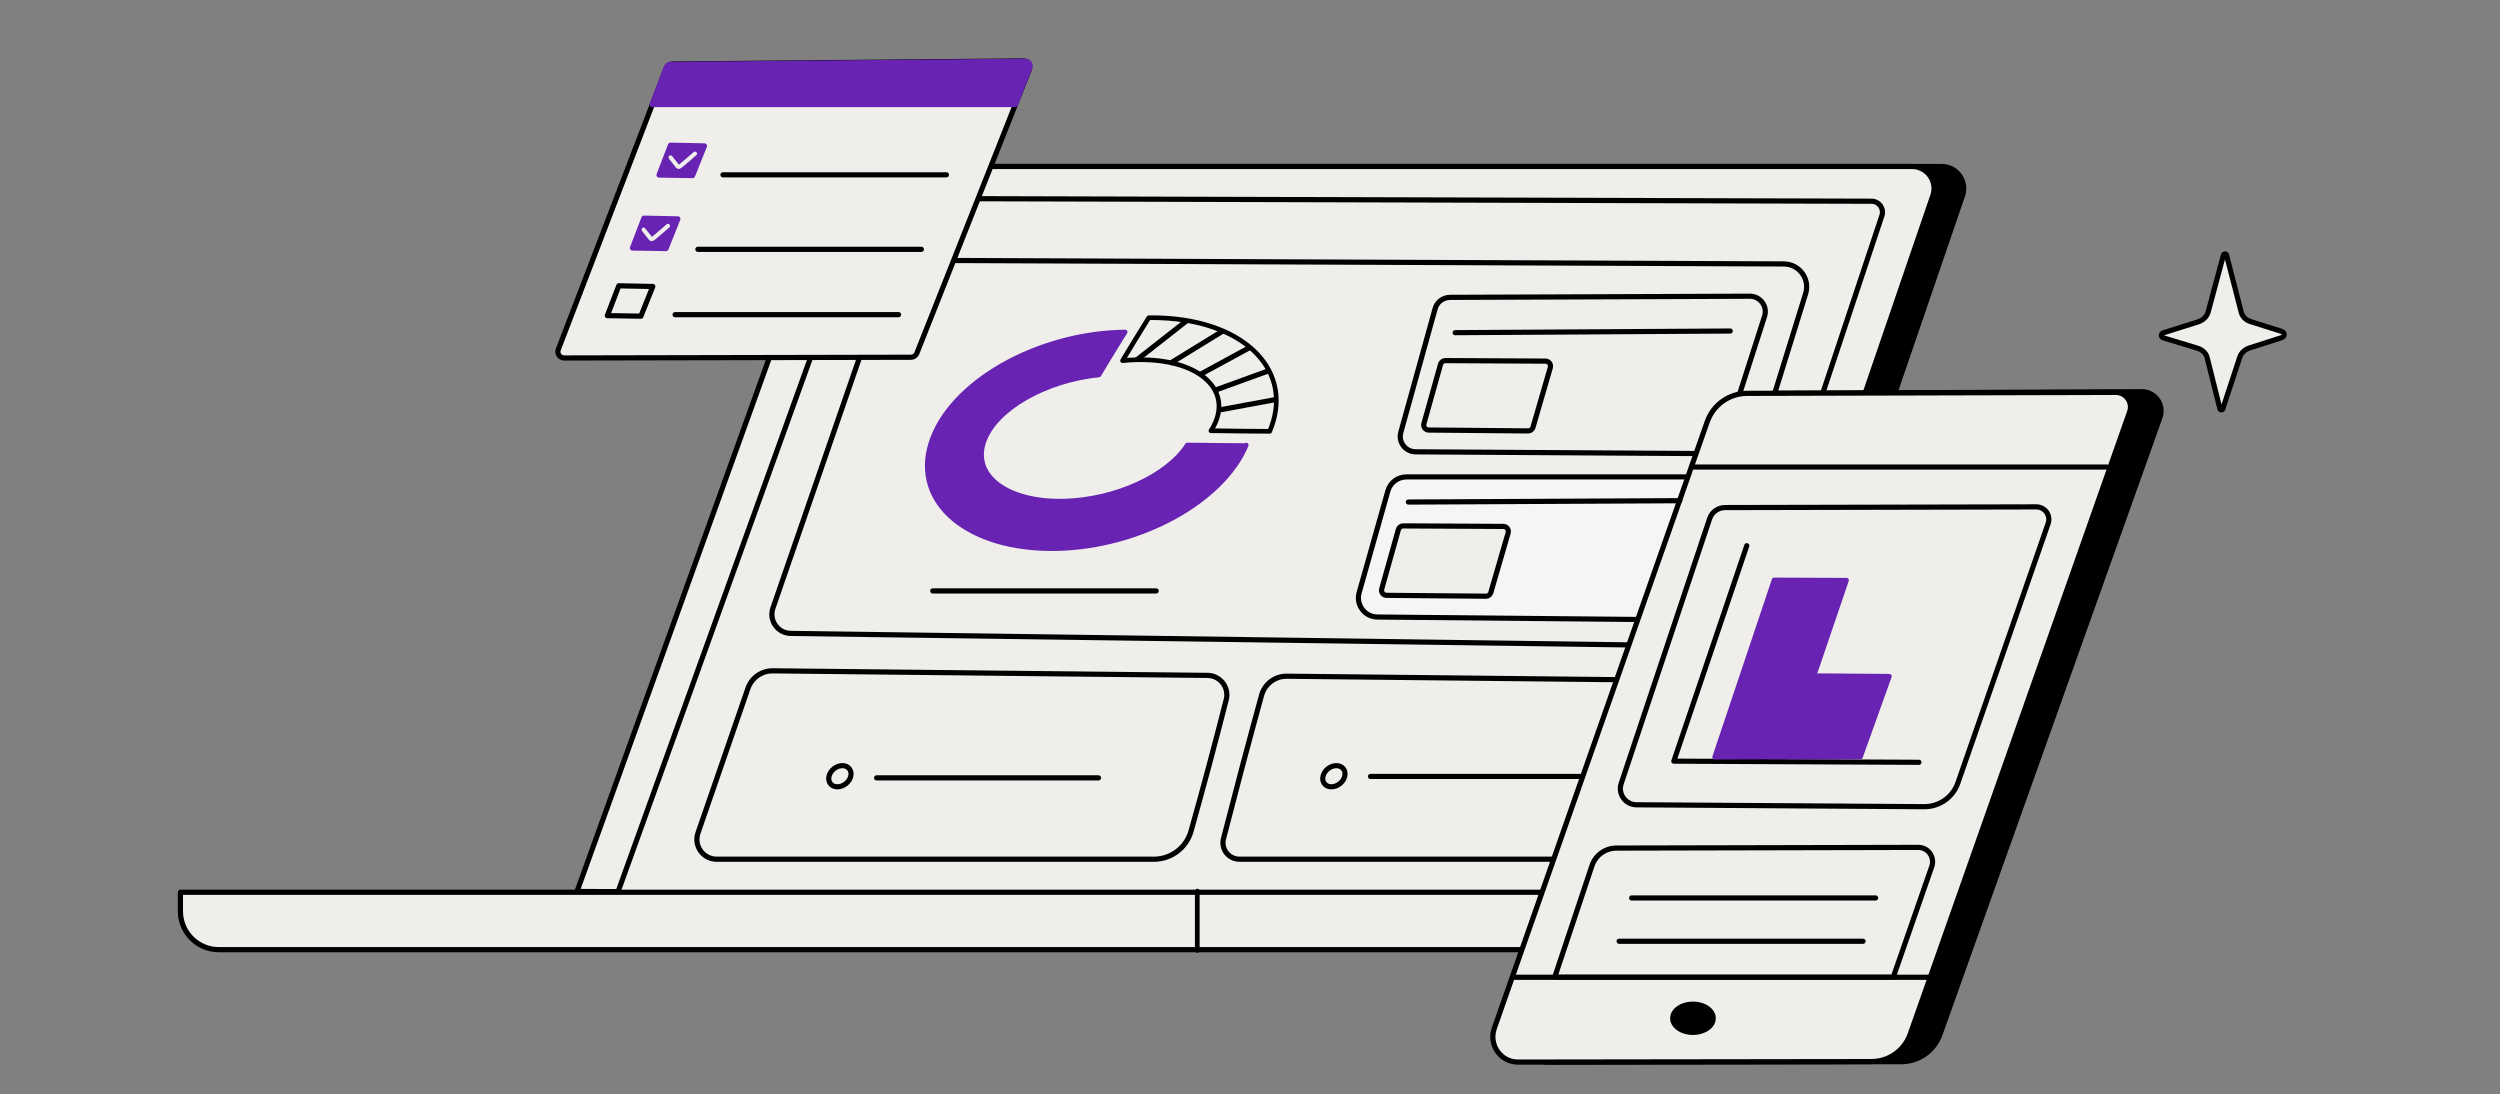 <?xml version="1.0" encoding="UTF-8"?>
<svg id="Layer_1" data-name="Layer 1" xmlns="http://www.w3.org/2000/svg" viewBox="0 0 724.29 317.06">
  <rect x="0" y="0" width="724.29" height="317.06" fill="#808080" stroke="none"/>
  <defs>
    <style>
      .cls-1, .cls-2, .cls-3, .cls-4, .cls-5, .cls-6, .cls-7, .cls-8, .cls-9, .cls-10, .cls-11 {
        stroke-linecap: round;
        stroke-linejoin: round;
      }

      .cls-1, .cls-2, .cls-12, .cls-5, .cls-6, .cls-7, .cls-8, .cls-9, .cls-10, .cls-11 {
        stroke: #000;
      }

      .cls-1, .cls-2, .cls-13 {
        fill: #efeeeb;
      }

      .cls-1, .cls-3 {
        stroke-width: 1.35px;
      }

      .cls-2, .cls-4, .cls-12, .cls-10 {
        stroke-width: 1.5px;
      }

      .cls-3, .cls-4 {
        fill: #6823b2;
        stroke: #6823b2;
      }

      .cls-12 {
        stroke-miterlimit: 10;
      }

      .cls-12, .cls-9, .cls-10, .cls-11 {
        fill: none;
      }

      .cls-5 {
        fill: #f6f5f3;
      }

      .cls-5, .cls-7, .cls-11 {
        stroke-width: 1.49px;
      }

      .cls-6 {
        stroke-width: 1.03px;
      }

      .cls-8 {
        stroke-width: 1.53px;
      }

      .cls-9 {
        stroke-width: 1.36px;
      }
    </style>
  </defs>
  <path class="cls-2" d="M645.05,73.88c1.45,5.61,2.88,11.15,4.29,16.63.32,1.24,1.34,2.24,2.72,2.67l9,2.84c.97.31.92,1.5-.08,1.82l-9.19,2.94c-1.4.45-2.47,1.44-2.87,2.65-1.67,5.06-3.32,10.08-4.96,15.07-.11.34-.7.35-.79,0-1.23-4.92-2.48-9.89-3.73-14.92-.31-1.24-1.36-2.26-2.78-2.69l-9.87-3c-.82-.25-.8-1.22.02-1.48l9.96-3.14c1.49-.47,2.6-1.55,2.96-2.86,1.47-5.47,2.96-10.98,4.45-16.54.11-.41.78-.41.89,0Z"/>
  <path class="cls-7" d="M498.88,260.06l-323.12-1.79L248.41,56.67c1.82-5.06,6.63-8.44,12.01-8.44h302.12c4.38,0,7.45,4.31,6.03,8.44l-69.69,203.39Z"/>
  <path class="cls-2" d="M490.29,260.06l-323.12-1.79L239.82,56.67c1.82-5.06,6.63-8.44,12.01-8.44h302.12c4.38,0,7.45,4.31,6.03,8.44l-69.69,203.39Z"/>
  <path class="cls-2" d="M477.35,266.2l-301.6,1.32L249.99,61.53c.88-2.43,3.18-4.04,5.76-4.04l286.47.81c2.16,0,3.68,2.12,3,4.17l-67.87,203.73Z"/>
  <path class="cls-2" d="M480.86,186.96l-251.77-3.45c-3.77-.05-6.39-3.78-5.16-7.34l32.24-93.28c1.55-4.48,5.78-7.48,10.52-7.46l250.12,1.04c4.46.02,7.64,4.34,6.31,8.61l-28.52,91.9c-1.86,6.01-7.46,10.07-13.75,9.99Z"/>
  <path class="cls-2" d="M349.85,195.67l-125.95-1.32c-3.25-.03-6.15,2.01-7.21,5.08l-14.47,41.88c-1.29,3.73,1.48,7.62,5.43,7.62h126.64c5.01,0,9.42-3.32,10.77-8.14,3.56-12.65,6.96-25.35,10.2-38.09.9-3.54-1.76-6.99-5.42-7.03Z"/>
  <path class="cls-2" d="M365.5,201.42c-3.8,13.82-7.47,27.68-11.04,41.56-.77,3.01,1.51,5.94,4.61,5.94h110.06l16.31-51.83-112.63-1.18c-3.41-.04-6.41,2.23-7.31,5.51Z"/>
  <path class="cls-2" d="M52.27,258.5h447.19v4.54c0,6.67-5.42,12.09-12.09,12.09H63.38c-6.13,0-11.11-4.98-11.11-11.11v-5.52h0Z"/>
  <line class="cls-9" x1="346.87" y1="258.17" x2="346.87" y2="275.35"/>
  <g>
    <path class="cls-3" d="M361.01,129.09c-4.67-.02-9.33-.06-14-.14-1.01-.02-2.01-.02-3.02-.02,0,0,0,0,0,0-5.68,8.88-20.78,15.87-35.68,16.25-16.31.42-26.8-7.23-23.24-17.31,3.34-9.46,17.8-17.67,33.3-19.25h0c2.4-4.04,4.87-8.04,7.34-12.02.09-.14.18-.28.26-.41-25.54.32-50.82,14.72-56.29,32.24-5.45,17.47,11.05,31.01,36.37,30.51,24.22-.48,48.22-13.68,55.01-29.99-.02.05-.04.1-.06.14Z"/>
    <path class="cls-1" d="M329.57,104.23c16.95-.32,26.95,7.93,22.55,18.18-.35.81-.78,1.61-1.29,2.39,1.01,0,2.01,0,3.02.02,4.67.08,9.33.12,14,.14.21-.49.4-.98.58-1.47,6.1-17.19-9.15-31.38-34.58-31.45-.34,0-.69.01-1.03.02-.09.14-.18.28-.26.41-2.47,3.99-4.94,7.98-7.34,12.02,1.45-.15,2.9-.24,4.36-.27Z"/>
    <line class="cls-10" x1="270.23" y1="171.2" x2="334.96" y2="171.2"/>
    <line class="cls-12" x1="329.35" y1="104.26" x2="343.75" y2="92.96"/>
    <line class="cls-12" x1="338.95" y1="105.31" x2="354.12" y2="95.99"/>
    <line class="cls-12" x1="347.62" y1="108.53" x2="362.12" y2="100.65"/>
    <line class="cls-12" x1="351.5" y1="113.24" x2="367.69" y2="107.37"/>
    <line class="cls-12" x1="352.83" y1="118.85" x2="369.34" y2="115.8"/>
  </g>
  <path class="cls-2" d="M420.06,86.15l86.9-.33c3.03-.01,5.19,2.94,4.26,5.83l-11.78,36.67c-.6,1.85-2.33,3.11-4.27,3.1l-85.06-.52c-2.94-.02-5.06-2.82-4.27-5.65l9.94-35.82c.53-1.93,2.28-3.26,4.28-3.27Z"/>
  <path class="cls-5" d="M407.43,138.17h82.62c3.7,0,6.36,3.57,5.31,7.12-3.01,10.09-6.01,20.19-9.02,30.28-.7,2.37-2.89,3.98-5.36,3.96-27.31-.26-54.63-.52-81.94-.77-3.65-.03-6.27-3.53-5.28-7.04,2.78-9.84,5.56-19.67,8.34-29.51.67-2.38,2.85-4.03,5.33-4.03Z"/>
  <path class="cls-8" d="M550.84,307.56l-102.5.14c-5.01,0-8.51-4.98-6.84-9.74l61.68-175.73c1.73-4.92,6.39-8.25,11.58-8.27l105.75-.46c3.84-.02,6.54,3.79,5.25,7.41l-63.73,178.76c-1.69,4.73-6.16,7.89-11.18,7.9Z"/>
  <path class="cls-2" d="M542.25,307.56l-102.49.14c-5.02,0-8.51-5.01-6.83-9.8l61.69-175.73c1.72-4.89,6.35-8.19,11.51-8.21l106.86-.28c2.92,0,4.97,2.88,4,5.64l-63.57,180.29c-1.68,4.75-6.15,7.93-11.17,7.94Z"/>
  <line class="cls-11" x1="438.47" y1="283.13" x2="560.18" y2="283.13"/>
  <line class="cls-11" x1="490.87" y1="135.31" x2="610.43" y2="135.31"/>
  <path class="cls-2" d="M442.7,124.84l-28.77-.25c-.97,0-1.66-.93-1.4-1.86l4.82-17.19c.18-.64.76-1.08,1.42-1.07l28.98.15c.97,0,1.67.94,1.4,1.88l-5.02,17.29c-.18.63-.76,1.06-1.42,1.06Z"/>
  <path class="cls-2" d="M430.48,172.73l-28.77-.25c-.97,0-1.66-.93-1.4-1.86l4.82-17.19c.18-.64.76-1.08,1.42-1.07l28.98.15c.97,0,1.67.94,1.4,1.88l-5.02,17.29c-.18.63-.76,1.06-1.42,1.06Z"/>
  <line class="cls-11" x1="421.58" y1="96.38" x2="501.28" y2="95.9"/>
  <line class="cls-2" x1="408.03" y1="145.45" x2="486.66" y2="145.06"/>
  <line class="cls-11" x1="253.96" y1="225.36" x2="318.25" y2="225.36"/>
  <line class="cls-11" x1="397.05" y1="224.95" x2="457.85" y2="224.95"/>
  <path class="cls-11" d="M246.47,224.92c-.41,1.68-2.14,3.04-3.88,3.03-1.76,0-2.84-1.42-2.39-3.14.44-1.71,2.21-3.04,3.94-2.99,1.7.05,2.74,1.43,2.33,3.1Z"/>
  <path class="cls-11" d="M389.59,224.92c-.41,1.68-2.14,3.04-3.88,3.03-1.76,0-2.84-1.42-2.39-3.14.44-1.71,2.21-3.04,3.94-2.99,1.7.05,2.74,1.43,2.33,3.1Z"/>
  <path class="cls-2" d="M557.49,233.71l-83.38-.55c-3.19-.02-5.43-3.15-4.42-6.18l25.62-76.72c.64-1.91,2.43-3.2,4.44-3.21l90.2-.2c2.5,0,4.25,2.46,3.43,4.82l-26.15,75.16c-1.44,4.14-5.36,6.91-9.75,6.88Z"/>
  <path class="cls-2" d="M548.53,283.05l11.14-32.02c.94-2.71-1.07-5.54-3.94-5.53l-87.43.2c-3.22,0-6.07,2.07-7.09,5.12l-10.77,32.24h98.09Z"/>
  <ellipse class="cls-6" cx="490.48" cy="295.01" rx="6.1" ry="4.32"/>
  <path class="cls-11" d="M506.07,158.1c-7.05,20.81-14.09,41.61-21.14,62.42,23.67.11,47.34.22,71.01.33"/>
  <polygon class="cls-3" points="517.54 219.3 496.75 219.37 513.99 168.01 534.97 168.1 517.54 219.3"/>
  <polygon class="cls-3" points="539.01 219.3 518.22 219.37 526.68 195.76 547.4 195.92 539.01 219.3"/>
  <line class="cls-11" x1="472.71" y1="260.15" x2="543.39" y2="260.15"/>
  <line class="cls-11" x1="469.08" y1="272.7" x2="539.76" y2="272.7"/>
  <g>
    <path class="cls-2" d="M194.73,18.55c33.92-.3,67.84-.6,101.75-.9,1.29-.01,2.18,1.29,1.71,2.49l-32.57,82.21c-.27.69-.94,1.15-1.69,1.15l-100.48.21c-1.28,0-2.16-1.28-1.7-2.47,10.43-27.17,20.86-54.34,31.29-81.52.27-.7.94-1.16,1.68-1.17Z"/>
    <path class="cls-4" d="M294.16,30.28c1.4-3.57,2.8-7.15,4.2-10.72.34-.88-.31-1.82-1.25-1.81-34.28.3-68.55.61-102.83.91-.55,0-1.03.34-1.23.85l-4.13,10.77h105.24Z"/>
    <path class="cls-4" d="M200.65,50.87c1.15-2.87,2.29-5.74,3.44-8.6-3.28-.07-6.56-.14-9.84-.2l-3.32,8.64c3.24.05,6.48.11,9.72.16Z"/>
    <path class="cls-4" d="M192.95,72.01c1.15-2.87,2.29-5.74,3.44-8.6-3.28-.07-6.56-.14-9.84-.2l-3.32,8.64c3.24.05,6.48.11,9.72.16Z"/>
    <path class="cls-10" d="M185.68,91.6c1.15-2.87,2.29-5.74,3.44-8.6-3.28-.07-6.56-.14-9.84-.2l-3.32,8.64c3.24.05,6.48.11,9.72.16Z"/>
    <line class="cls-10" x1="209.46" y1="50.65" x2="274.19" y2="50.65"/>
    <line class="cls-10" x1="202.19" y1="72.23" x2="266.93" y2="72.23"/>
    <line class="cls-10" x1="195.59" y1="91.16" x2="260.32" y2="91.16"/>
    <path class="cls-13" d="M193.84,46.02c.37.47.74.94,1.11,1.41.2.25.4.51.6.76.16.2.3.42.51.57.63.43,1.21,0,1.7-.4,1.37-1.11,2.68-2.28,4.01-3.44.58-.51-.27-1.35-.84-.84-1.24,1.08-2.47,2.17-3.74,3.22-.15.12-.3.25-.45.37.12-.09.02-.01-.04.03-.05.03-.1.06-.1.06.05-.01.1,0,.15.03-.02-.03-.04-.05-.06-.08-.08-.2-.33-.41-.46-.58-.17-.22-.34-.43-.51-.65-.34-.43-.68-.87-1.03-1.3-.2-.25-.63-.21-.84,0-.25.25-.2.59,0,.84h0Z"/>
    <path class="cls-13" d="M186.02,66.94c.37.47.74.94,1.11,1.41.2.25.4.51.6.76.16.2.3.42.51.57.63.43,1.21,0,1.7-.4,1.37-1.11,2.68-2.28,4.01-3.44.58-.51-.27-1.35-.84-.84-1.24,1.08-2.47,2.17-3.74,3.22-.15.12-.3.25-.45.37.12-.09.02-.01-.04.03-.05.03-.1.06-.1.06.05-.01.1,0,.15.03-.02-.03-.04-.05-.06-.08-.08-.2-.33-.41-.46-.58-.17-.22-.34-.43-.51-.65-.34-.43-.68-.87-1.03-1.3-.2-.25-.63-.21-.84,0-.25.25-.2.59,0,.84h0Z"/>
  </g>
</svg>